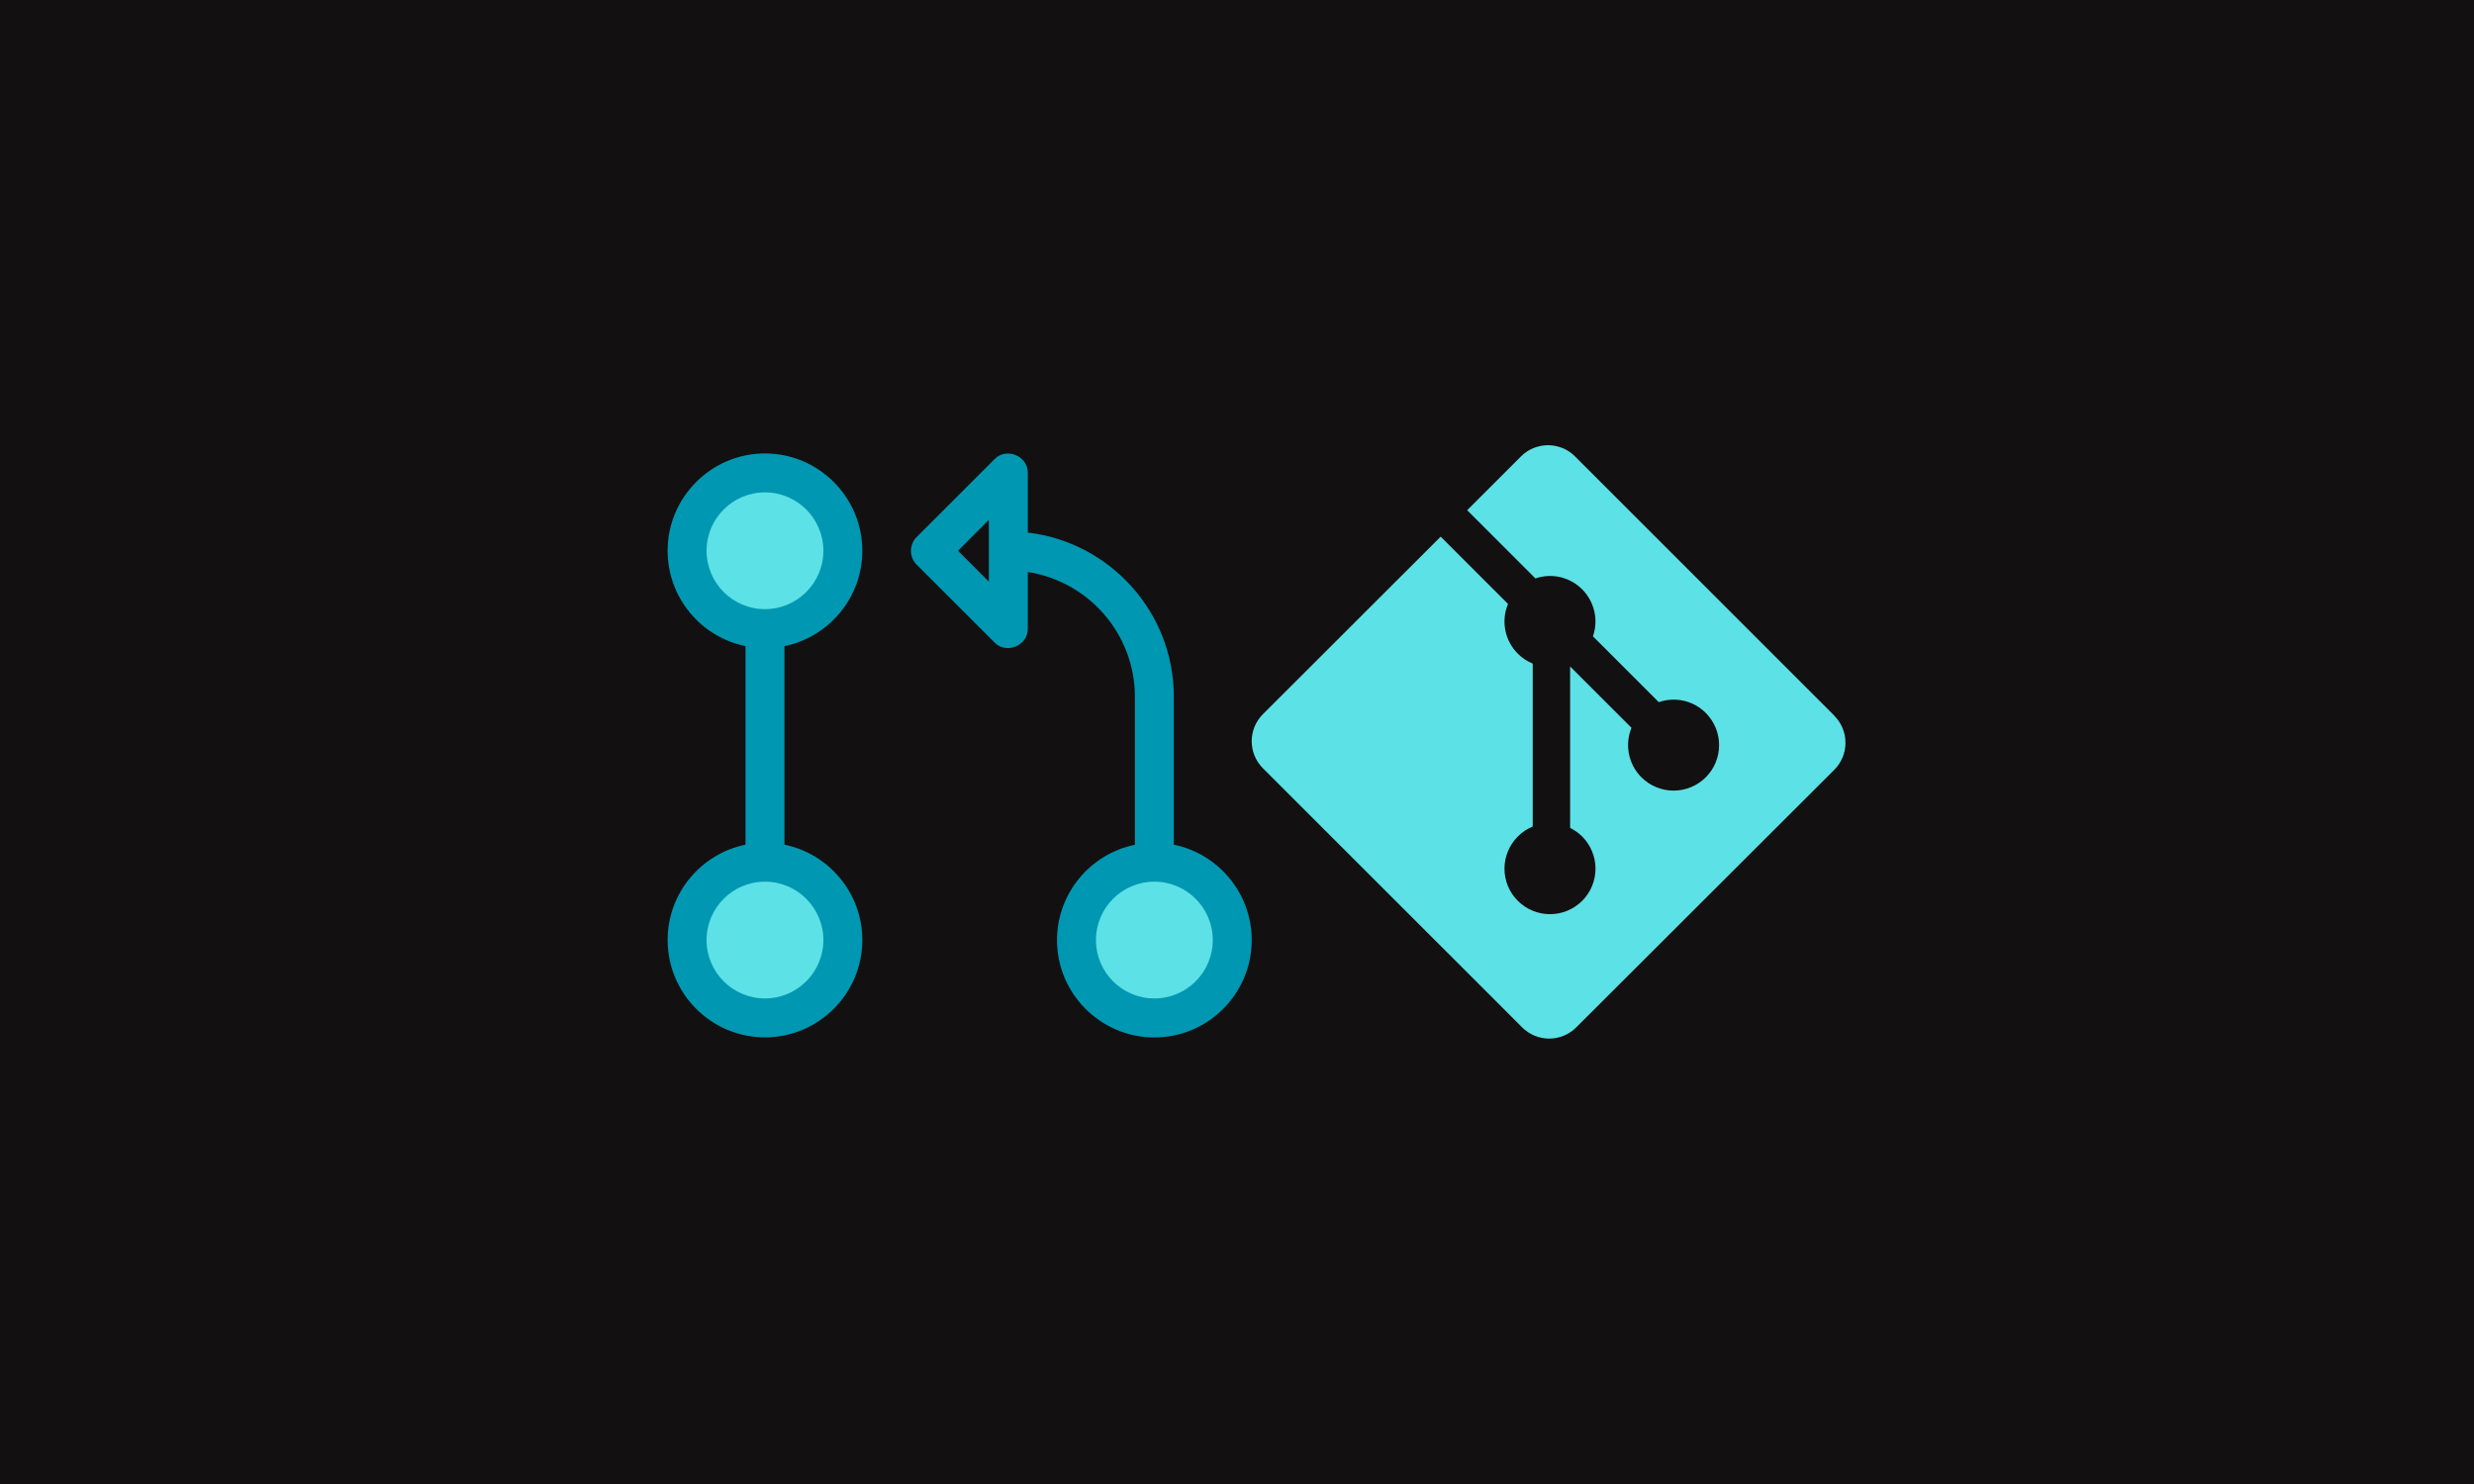 <svg xmlns="http://www.w3.org/2000/svg" xmlns:xlink="http://www.w3.org/1999/xlink" width="500" zoomAndPan="magnify" viewBox="0 0 375 225" height="300" preserveAspectRatio="xMidYMid meet" version="1.0"><defs><clipPath id="fe0ce579a7"><path d="M 101.195 68 L 131 68 L 131 157.5 L 101.195 157.5 Z M 101.195 68 " clip-rule="nonzero"/></clipPath><clipPath id="08c721f879"><path d="M 138 68 L 189.695 68 L 189.695 157.5 L 138 157.5 Z M 138 68 " clip-rule="nonzero"/></clipPath><clipPath id="191ceb1e0e"><path d="M 189.73 67.5 L 279.73 67.5 L 279.73 157.5 L 189.73 157.5 Z M 189.73 67.5 " clip-rule="nonzero"/></clipPath></defs><rect x="-37.5" width="450" fill="#ffffff" y="-22.5" height="270" fill-opacity="1"/><rect x="-37.5" width="450" fill="#121010" y="-22.5" height="270" fill-opacity="1"/><path fill="#5ce1e6" d="M 127.398 142.527 C 127.398 143.281 127.328 144.023 127.18 144.762 C 127.035 145.5 126.816 146.215 126.527 146.91 C 126.242 147.605 125.887 148.266 125.469 148.891 C 125.051 149.516 124.578 150.094 124.047 150.625 C 123.516 151.156 122.938 151.633 122.312 152.051 C 121.688 152.465 121.027 152.82 120.332 153.105 C 119.637 153.395 118.922 153.613 118.184 153.758 C 117.445 153.906 116.703 153.98 115.949 153.98 C 115.199 153.98 114.453 153.906 113.715 153.758 C 112.977 153.613 112.262 153.395 111.566 153.105 C 110.875 152.82 110.215 152.465 109.59 152.051 C 108.961 151.633 108.383 151.156 107.852 150.625 C 107.32 150.094 106.848 149.516 106.43 148.891 C 106.012 148.266 105.66 147.605 105.371 146.91 C 105.082 146.215 104.867 145.5 104.719 144.762 C 104.574 144.023 104.5 143.281 104.5 142.527 C 104.5 141.777 104.574 141.031 104.719 140.293 C 104.867 139.559 105.082 138.84 105.371 138.145 C 105.66 137.453 106.012 136.793 106.43 136.168 C 106.848 135.543 107.32 134.965 107.852 134.43 C 108.383 133.898 108.961 133.426 109.59 133.008 C 110.215 132.59 110.875 132.238 111.566 131.949 C 112.262 131.66 112.977 131.445 113.715 131.297 C 114.453 131.152 115.199 131.078 115.949 131.078 C 116.703 131.078 117.445 131.152 118.184 131.297 C 118.922 131.445 119.637 131.66 120.332 131.949 C 121.027 132.238 121.688 132.59 122.312 133.008 C 122.938 133.426 123.516 133.898 124.047 134.43 C 124.578 134.965 125.051 135.543 125.469 136.168 C 125.887 136.793 126.242 137.453 126.527 138.145 C 126.816 138.84 127.035 139.559 127.18 140.293 C 127.328 141.031 127.398 141.777 127.398 142.527 Z M 127.398 142.527 " fill-opacity="1" fill-rule="nonzero"/><path fill="#5ce1e6" d="M 127.398 83.504 C 127.398 84.258 127.328 85 127.18 85.738 C 127.035 86.477 126.816 87.191 126.527 87.887 C 126.242 88.582 125.887 89.242 125.469 89.867 C 125.051 90.492 124.578 91.07 124.047 91.602 C 123.516 92.133 122.938 92.609 122.312 93.027 C 121.688 93.441 121.027 93.797 120.332 94.082 C 119.637 94.371 118.922 94.59 118.184 94.734 C 117.445 94.883 116.703 94.957 115.949 94.957 C 115.199 94.957 114.453 94.883 113.715 94.734 C 112.977 94.59 112.262 94.371 111.566 94.082 C 110.875 93.797 110.215 93.441 109.59 93.027 C 108.961 92.609 108.383 92.133 107.852 91.602 C 107.32 91.07 106.848 90.492 106.43 89.867 C 106.012 89.242 105.66 88.582 105.371 87.887 C 105.082 87.191 104.867 86.477 104.719 85.738 C 104.574 85 104.5 84.258 104.5 83.504 C 104.5 82.754 104.574 82.008 104.719 81.27 C 104.867 80.535 105.082 79.816 105.371 79.121 C 105.66 78.43 106.012 77.77 106.43 77.145 C 106.848 76.52 107.32 75.941 107.852 75.406 C 108.383 74.875 108.961 74.402 109.59 73.984 C 110.215 73.566 110.875 73.215 111.566 72.926 C 112.262 72.637 112.977 72.422 113.715 72.273 C 114.453 72.129 115.199 72.055 115.949 72.055 C 116.703 72.055 117.445 72.129 118.184 72.273 C 118.922 72.422 119.637 72.637 120.332 72.926 C 121.027 73.215 121.688 73.566 122.312 73.984 C 122.938 74.402 123.516 74.875 124.047 75.406 C 124.578 75.941 125.051 76.52 125.469 77.145 C 125.887 77.77 126.242 78.43 126.527 79.121 C 126.816 79.816 127.035 80.535 127.18 81.27 C 127.328 82.008 127.398 82.754 127.398 83.504 Z M 127.398 83.504 " fill-opacity="1" fill-rule="nonzero"/><path fill="#5ce1e6" d="M 186.422 142.527 C 186.422 143.281 186.352 144.023 186.203 144.762 C 186.059 145.5 185.84 146.215 185.551 146.91 C 185.266 147.605 184.91 148.266 184.492 148.891 C 184.074 149.516 183.602 150.094 183.07 150.625 C 182.539 151.156 181.961 151.633 181.336 152.051 C 180.711 152.465 180.051 152.82 179.355 153.105 C 178.66 153.395 177.945 153.613 177.207 153.758 C 176.469 153.906 175.727 153.98 174.973 153.98 C 174.223 153.98 173.477 153.906 172.738 153.758 C 172 153.613 171.285 153.395 170.59 153.105 C 169.895 152.82 169.238 152.465 168.613 152.051 C 167.984 151.633 167.406 151.156 166.875 150.625 C 166.344 150.094 165.871 149.516 165.453 148.891 C 165.035 148.266 164.684 147.605 164.395 146.91 C 164.105 146.215 163.891 145.5 163.742 144.762 C 163.598 144.023 163.523 143.281 163.523 142.527 C 163.523 141.777 163.598 141.031 163.742 140.293 C 163.891 139.559 164.105 138.84 164.395 138.145 C 164.684 137.453 165.035 136.793 165.453 136.168 C 165.871 135.543 166.344 134.965 166.875 134.43 C 167.406 133.898 167.984 133.426 168.613 133.008 C 169.238 132.59 169.895 132.238 170.59 131.949 C 171.285 131.66 172 131.445 172.738 131.297 C 173.477 131.152 174.223 131.078 174.973 131.078 C 175.727 131.078 176.469 131.152 177.207 131.297 C 177.945 131.445 178.66 131.66 179.355 131.949 C 180.051 132.238 180.711 132.59 181.336 133.008 C 181.961 133.426 182.539 133.898 183.07 134.43 C 183.602 134.965 184.074 135.543 184.492 136.168 C 184.91 136.793 185.266 137.453 185.551 138.145 C 185.84 138.84 186.059 139.559 186.203 140.293 C 186.352 141.031 186.422 141.777 186.422 142.527 Z M 186.422 142.527 " fill-opacity="1" fill-rule="nonzero"/><g clip-path="url(#fe0ce579a7)"><path fill="#0097b2" d="M 130.707 83.504 C 130.707 75.375 124.082 68.75 115.949 68.75 C 107.82 68.75 101.195 75.375 101.195 83.504 C 101.195 90.633 106.27 96.594 113 97.965 L 113 128.066 C 106.27 129.441 101.195 135.402 101.195 142.527 C 101.195 150.66 107.82 157.285 115.949 157.285 C 124.082 157.285 130.707 150.66 130.707 142.527 C 130.707 135.402 125.629 129.441 118.902 128.066 L 118.902 97.965 C 125.629 96.594 130.707 90.633 130.707 83.504 Z M 107.098 83.504 C 107.098 78.621 111.066 74.652 115.949 74.652 C 120.832 74.652 124.805 78.621 124.805 83.504 C 124.805 88.391 120.832 92.359 115.949 92.359 C 111.066 92.359 107.098 88.391 107.098 83.504 Z M 124.805 142.527 C 124.805 147.414 120.832 151.383 115.949 151.383 C 111.066 151.383 107.098 147.414 107.098 142.527 C 107.098 137.645 111.066 133.676 115.949 133.676 C 120.832 133.676 124.805 137.645 124.805 142.527 Z M 124.805 142.527 " fill-opacity="1" fill-rule="nonzero"/></g><g clip-path="url(#08c721f879)"><path fill="#0097b2" d="M 177.926 128.066 L 177.926 105.637 C 177.926 92.801 168.23 82.207 155.789 80.746 L 155.789 71.699 C 155.836 69.133 152.531 67.762 150.742 69.621 L 138.938 81.426 C 137.789 82.574 137.789 84.449 138.938 85.602 L 150.742 97.406 C 152.531 99.266 155.82 97.891 155.789 95.324 L 155.789 86.723 C 164.969 88.152 172.023 96.078 172.023 105.652 L 172.023 128.082 C 165.293 129.453 160.219 135.414 160.219 142.543 C 160.219 150.672 166.844 157.297 174.973 157.297 C 183.105 157.297 189.73 150.672 189.73 142.543 C 189.73 135.402 184.652 129.441 177.926 128.066 Z M 149.887 78.828 L 149.887 88.184 L 145.211 83.504 Z M 174.973 151.383 C 170.09 151.383 166.121 147.414 166.121 142.527 C 166.121 137.645 170.09 133.676 174.973 133.676 C 179.855 133.676 183.828 137.645 183.828 142.527 C 183.828 147.414 179.855 151.383 174.973 151.383 Z M 174.973 151.383 " fill-opacity="1" fill-rule="nonzero"/></g><g clip-path="url(#191ceb1e0e)"><path fill="#5ce1e6" d="M 278.031 108.492 L 238.738 69.199 C 238.469 68.93 238.176 68.688 237.859 68.477 C 237.543 68.266 237.211 68.086 236.859 67.941 C 236.508 67.797 236.145 67.688 235.773 67.613 C 235.398 67.539 235.023 67.5 234.641 67.5 C 234.262 67.5 233.883 67.539 233.512 67.613 C 233.137 67.688 232.773 67.797 232.422 67.941 C 232.07 68.086 231.738 68.266 231.422 68.477 C 231.105 68.688 230.812 68.93 230.543 69.199 L 222.387 77.355 L 232.738 87.703 C 235.145 86.859 237.902 87.438 239.82 89.355 C 240.277 89.812 240.66 90.324 240.973 90.891 C 241.285 91.457 241.516 92.055 241.66 92.684 C 241.805 93.312 241.859 93.949 241.824 94.598 C 241.789 95.242 241.664 95.871 241.453 96.48 L 251.43 106.457 C 253.844 105.625 256.625 106.16 258.555 108.094 C 258.875 108.414 259.16 108.762 259.41 109.137 C 259.664 109.516 259.875 109.914 260.051 110.332 C 260.223 110.75 260.355 111.18 260.441 111.625 C 260.531 112.07 260.574 112.52 260.574 112.973 C 260.574 113.426 260.531 113.875 260.441 114.316 C 260.355 114.762 260.223 115.195 260.051 115.613 C 259.875 116.031 259.664 116.43 259.414 116.805 C 259.16 117.18 258.875 117.531 258.555 117.852 C 258.234 118.172 257.887 118.457 257.508 118.707 C 257.133 118.961 256.734 119.172 256.316 119.344 C 255.898 119.52 255.465 119.648 255.02 119.738 C 254.578 119.824 254.129 119.871 253.676 119.871 C 253.223 119.871 252.773 119.824 252.328 119.738 C 251.883 119.648 251.453 119.516 251.035 119.344 C 250.617 119.172 250.219 118.957 249.84 118.707 C 249.465 118.453 249.117 118.168 248.797 117.848 C 246.773 115.82 246.27 112.84 247.293 110.344 L 237.992 101.043 L 237.992 125.523 C 238.672 125.859 239.281 126.297 239.82 126.828 C 240.141 127.148 240.426 127.5 240.676 127.875 C 240.93 128.25 241.141 128.648 241.312 129.066 C 241.488 129.484 241.617 129.918 241.707 130.359 C 241.797 130.805 241.84 131.254 241.84 131.707 C 241.84 132.16 241.797 132.609 241.707 133.051 C 241.617 133.496 241.488 133.926 241.312 134.348 C 241.141 134.766 240.93 135.16 240.676 135.539 C 240.426 135.914 240.141 136.262 239.82 136.582 C 239.5 136.902 239.152 137.191 238.773 137.441 C 238.398 137.691 238 137.906 237.582 138.078 C 237.164 138.25 236.73 138.383 236.289 138.473 C 235.844 138.559 235.395 138.602 234.941 138.602 C 234.488 138.602 234.039 138.559 233.598 138.473 C 233.152 138.383 232.723 138.25 232.305 138.078 C 231.883 137.906 231.488 137.691 231.109 137.441 C 230.734 137.191 230.387 136.902 230.066 136.582 C 229.746 136.262 229.457 135.914 229.207 135.539 C 228.953 135.164 228.742 134.766 228.566 134.348 C 228.395 133.93 228.266 133.496 228.176 133.051 C 228.086 132.609 228.043 132.16 228.043 131.707 C 228.043 131.254 228.086 130.805 228.176 130.359 C 228.266 129.918 228.395 129.484 228.566 129.066 C 228.742 128.648 228.953 128.25 229.207 127.875 C 229.457 127.496 229.746 127.148 230.066 126.828 C 230.73 126.164 231.473 125.664 232.324 125.324 L 232.324 100.613 C 231.504 100.277 230.73 99.777 230.066 99.109 C 229.582 98.625 229.18 98.082 228.855 97.48 C 228.535 96.875 228.305 96.238 228.176 95.566 C 228.043 94.895 228.012 94.219 228.078 93.539 C 228.148 92.855 228.316 92.199 228.582 91.57 L 218.371 81.367 L 191.426 108.281 C 191.156 108.551 190.918 108.844 190.707 109.16 C 190.492 109.477 190.316 109.809 190.168 110.16 C 190.023 110.512 189.914 110.875 189.84 111.25 C 189.766 111.621 189.727 112 189.727 112.379 C 189.727 112.762 189.766 113.137 189.84 113.512 C 189.914 113.887 190.023 114.246 190.168 114.598 C 190.316 114.949 190.492 115.285 190.707 115.602 C 190.918 115.918 191.156 116.211 191.426 116.48 L 230.723 155.77 C 230.992 156.039 231.285 156.281 231.602 156.492 C 231.918 156.703 232.25 156.883 232.602 157.027 C 232.953 157.172 233.316 157.281 233.691 157.355 C 234.062 157.43 234.441 157.469 234.82 157.469 C 235.203 157.469 235.578 157.43 235.953 157.355 C 236.324 157.281 236.688 157.172 237.039 157.027 C 237.391 156.883 237.723 156.703 238.039 156.492 C 238.355 156.281 238.648 156.039 238.918 155.77 L 278.031 116.719 C 278.301 116.449 278.543 116.156 278.754 115.84 C 278.965 115.523 279.145 115.191 279.289 114.84 C 279.438 114.488 279.547 114.125 279.621 113.75 C 279.695 113.379 279.73 113 279.73 112.621 C 279.73 112.238 279.695 111.863 279.621 111.488 C 279.547 111.113 279.438 110.754 279.289 110.402 C 279.145 110.051 278.965 109.715 278.754 109.398 C 278.543 109.082 278.301 108.789 278.031 108.52 " fill-opacity="1" fill-rule="nonzero"/></g></svg>